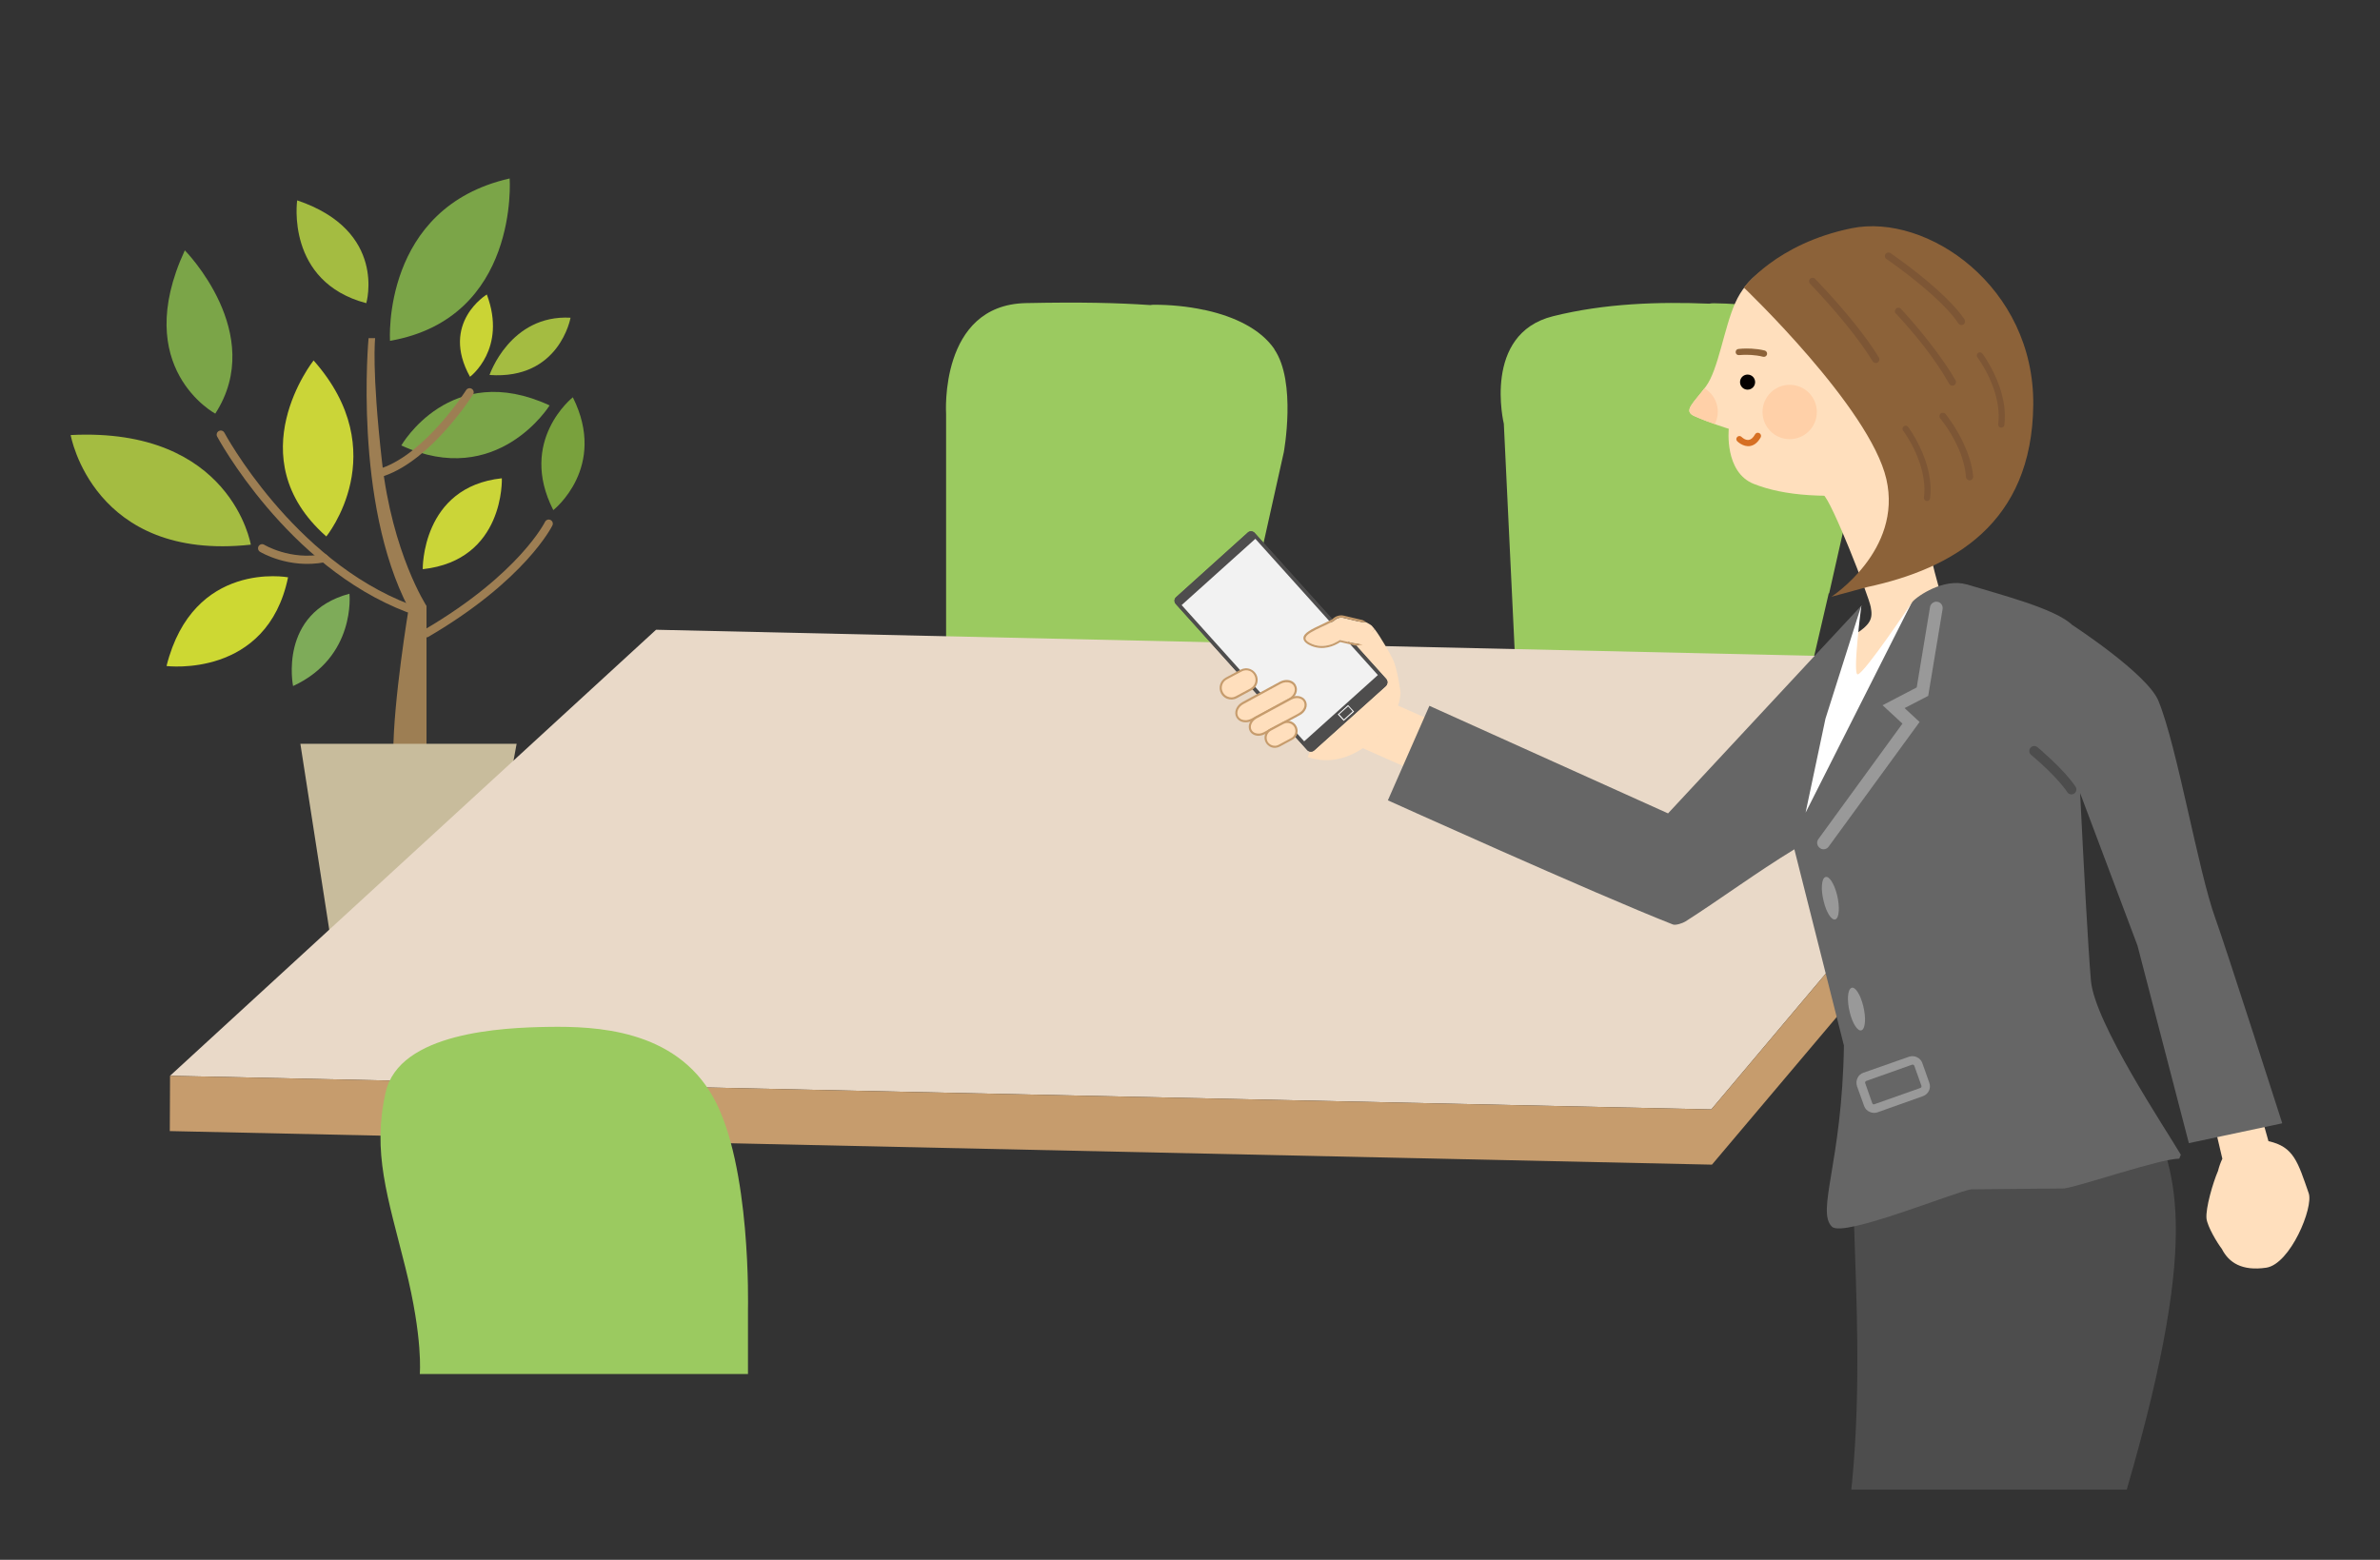 <?xml version="1.0" encoding="UTF-8"?><svg id="_レイヤー_1" xmlns="http://www.w3.org/2000/svg" xmlns:xlink="http://www.w3.org/1999/xlink" viewBox="0 0 290 190.1"><rect x="0" y="0" width="290" height="190.1" fill="#333333" stroke="none"/><defs><style>.cls-1,.cls-2,.cls-3{fill:none;}.cls-4{fill:#79a13d;}.cls-5{fill:#ffd0a8;}.cls-5,.cls-6,.cls-7,.cls-8,.cls-9,.cls-10{fill-rule:evenodd;}.cls-6{fill:#d66f24;}.cls-11{fill:#cdd833;}.cls-12{fill:#cad435;}.cls-13{fill:#4d4d4d;}.cls-14{fill:#7eab59;}.cls-7{fill:#7d5635;}.cls-15{fill:#cbd538;}.cls-16{fill:#f2c097;}.cls-17{fill:#fff;}.cls-18{fill:#7ba548;}.cls-19{fill:#c8bc9c;}.cls-8,.cls-20{fill:#ffdfbd;}.cls-21{fill:#666;}.cls-2{clip-rule:evenodd;}.cls-9{fill:#040000;}.cls-22{fill:#c69c6d;}.cls-23{fill:#4e4d4d;}.cls-24{fill:#f2f2f2;}.cls-25,.cls-10{fill:#8c6239;}.cls-3{stroke:#9d7e53;stroke-linecap:round;stroke-linejoin:round;}.cls-26{fill:#a4bc41;}.cls-27{fill:#9bca60;}.cls-28{fill:#9d7e53;}.cls-29{fill:#e9d9c8;}.cls-30{clip-path:url(#clippath);}.cls-31{fill:#999;}</style><clipPath id="clippath"><path class="cls-2" d="M226.42,60.78c1.54-.19,8.8-2.39,10.83-3.82,2.04-1.44,5.77-9.84,2.19-16.56-3.58-6.72-10.21-12.83-20.23-9.57h0c-3.73,1.22-6.39,2.98-7.77,6.08-1.38,3.11-2.06,8.14-3.58,10.19-1.52,2.05-2.84,2.98-1.39,3.62,1.9.84,4.18,1.54,4.18,1.54,0,0-.57,5.29,3.06,6.72,3.63,1.43,9.23,1.89,12.8,1.7l-.1.1Z"/></clipPath></defs><rect class="cls-1" width="290" height="190.1"/><path class="cls-27" d="M226.23,43.52c-1.39-3.7-6.28-5.39-11.2-6.1-.01,0-.02,0-.03,0,0,0-.01,0-.02,0-2.13-.31-4.27-.43-6.13-.46-.2,0-.39.01-.58.05-6.19-.25-12.74-.04-19.04,1.53-8.65,2.16-5.99,13.11-5.99,13.11l1.32,27.6,8.32,8.18,18.16-3.42,9.2-.55,2.59-11.15h.05s3.91-17.3,3.91-17.3c0,0,1.41-6.15-.58-11.47Z"/><path class="cls-27" d="M155.27,42.53c-1.69-2.45-4.85-3.93-8.25-4.7-.04-.01-.09-.02-.13-.03-.04,0-.08-.02-.13-.03-.01,0-.02,0-.04,0,0,0,0,0,0,0-2.04-.44-4.16-.63-6.08-.63-.16,0-.32.01-.48.04-3.96-.27-8.42-.38-15.17-.24-10.57.23-9.71,13.49-9.71,13.49v27.3l16.25.37v4.28l18.53.75,2.6-11.23h.03s.81-3.65.81-3.65h0s2.93-13.14,2.93-13.14c0,0,1.58-8.56-1.16-12.55Z"/><path class="cls-18" d="M26.23,50.41s-10.36-5.54-3.71-19.9c0,0,10.03,10.14,3.71,19.9Z"/><path class="cls-26" d="M36.21,24.42s-1.44,9.92,8.42,12.53c0,0,2.6-8.81-8.42-12.53Z"/><path class="cls-18" d="M47.52,41.54s-1.05-16.24,14.58-19.79c0,0,1.22,17.02-14.58,19.79Z"/><path class="cls-12" d="M59.32,35.89s-5.71,3.44-2.05,10.03c0,0,4.54-3.38,2.05-10.03Z"/><path class="cls-26" d="M59.65,45.7s2.49-7.37,9.87-6.98c0,0-1.33,7.59-9.87,6.98Z"/><path class="cls-18" d="M48.9,54.29s5.99-10.48,18.07-4.88c0,0-6.37,10.25-18.07,4.88Z"/><path class="cls-15" d="M38.21,43.93s-9.37,11.81,1.55,21.45c0,0,8.37-10.25-1.55-21.45Z"/><path class="cls-26" d="M8.61,53.02s2.72,15.46,21.95,13.36c0,0-2.38-14.35-21.95-13.36Z"/><path class="cls-11" d="M35.1,70.36s-11.55-2.16-14.81,10.81c0,0,12.26,1.55,14.81-10.81Z"/><path class="cls-14" d="M35.71,83.61s-1.83-8.92,6.87-11.25c0,0,.83,7.7-6.87,11.25Z"/><path class="cls-15" d="M51.51,69.37s-.17-10.03,9.64-11.08c0,0,.39,9.98-9.64,11.08Z"/><path class="cls-4" d="M69.8,48.42s-6.71,5.27-2.38,13.75c0,0,6.65-5.21,2.38-13.75Z"/><path class="cls-28" d="M45.69,41.21h-.78s-1.88,19.98,4.89,32.93c0,0-1.88,11.24-1.88,17.67h4.05v-17.96s-4.16-6.37-5.43-17.62c-1.27-11.25-.83-15.02-.83-15.02Z"/><path class="cls-3" d="M26.9,52.97s8.37,15.65,22.89,21.18"/><path class="cls-3" d="M31.94,66.82s3.31,2.03,7.56,1.21"/><path class="cls-3" d="M57.22,47.81s-4.89,7.74-10.53,9.71"/><path class="cls-3" d="M66.86,63.82s-3.16,6.48-14.91,13.36"/><polygon class="cls-19" points="36.6 90.65 62.95 90.65 58.06 117.17 40.72 117.17 36.6 90.65"/><polygon class="cls-29" points="254.47 80.68 79.94 76.75 20.72 131.11 208.52 135.21 254.47 80.68"/><polygon class="cls-22" points="208.6 141.94 254.5 87.6 254.47 80.68 208.52 135.21 20.72 131.11 20.69 137.85 208.6 141.94"/><path class="cls-27" d="M51.15,167.47s.42-4.32-1.75-12.97c-2.16-8.65-4.07-14.05-2.41-21.37,1.66-7.32,14.22-7.9,19.87-7.98,5.65-.08,15.38.25,20.04,8.56s4.24,25.77,4.24,25.77v7.98s-39.99,0-39.99,0Z"/><path class="cls-8" d="M222.15,60.27c1.02.72,5.55,12.35,5.8,13.71.25,1.36.11,2.14-2.29,3.55-2.4,1.41-4.16,2.14-6.96,5.06-2.8,2.91,12.41,6.6,20.38,4.86,7.96-1.74,8.17-3.7,8.62-3.98.34-.22-1.42-2.23-4.62-4.53-2.58-1.86-5.29-3.1-6.4-6.02-1.11-2.91-2.97-12.34-3.36-14.01l-11.18,1.35Z"/><path class="cls-8" d="M231.64,59.71c2.22-.67,3.57-1.31,5.61-2.75,2.04-1.44,5.77-9.84,2.19-16.56-3.58-6.72-10.21-12.83-20.23-9.57h0c-3.73,1.22-6.39,2.98-7.77,6.08-1.38,3.11-2.06,8.14-3.58,10.19-1.52,2.05-2.84,2.98-1.39,3.62,1.9.84,4.18,1.54,4.18,1.54,0,0-.57,5.29,3.06,6.72,3.63,1.43,8.79,1.91,16.78.92l1.14-.2Z"/><g class="cls-30"><path class="cls-5" d="M206,46.86c1.83,0,3.31,1.48,3.31,3.31s-1.48,3.31-3.31,3.31c-1.83,0-3.31-1.48-3.31-3.31s1.48-3.31,3.31-3.31h0Z"/></g><path class="cls-9" d="M212.94,45.65c.51,0,.92.41.92.92s-.41.92-.92.92-.92-.41-.92-.92.41-.92.92-.92h0Z"/><path class="cls-10" d="M211.9,43.28s.64-.07,1.48-.02c.45.03.96.09,1.45.22.21.05.42-.07.48-.28.05-.21-.07-.42-.28-.48-.55-.14-1.1-.2-1.6-.23-.91-.05-1.61.04-1.61.04-.21.02-.35.21-.33.42.02.21.21.35.42.33h0Z"/><path class="cls-5" d="M218.07,46.9c1.83,0,3.31,1.48,3.31,3.31s-1.48,3.31-3.31,3.31-3.31-1.48-3.31-3.31,1.49-3.31,3.31-3.31h0Z"/><path class="cls-6" d="M211.67,53.77s.72.73,1.57.59c.42-.07.88-.33,1.29-1.04.11-.19.04-.43-.15-.53-.19-.11-.43-.04-.53.15-.24.43-.49.62-.74.67-.49.08-.9-.36-.9-.36-.15-.15-.38-.15-.53,0s-.15.38,0,.53h0Z"/><path class="cls-25" d="M212.5,35.05s3.91-5.35,13.1-7.23c9.19-1.89,22.3,7.11,22.15,21.54s-9.79,19.95-20.25,22.19l-4.35,1.18s8.7-5.64,6.7-14.34c-2-8.7-17.35-23.33-17.35-23.33Z"/><path class="cls-7" d="M229.86,31.56s2.97,2.03,5.61,4.41c1.25,1.13,2.43,2.34,3.16,3.45.13.2.41.26.61.12.2-.13.26-.41.13-.61-.77-1.16-2-2.43-3.31-3.61-2.68-2.42-5.71-4.47-5.71-4.47-.2-.14-.47-.08-.61.11-.14.2-.08.47.11.61h0Z"/><path class="cls-7" d="M220.55,34.58s2.45,2.52,4.82,5.5c1.02,1.29,2.03,2.66,2.81,3.95.13.21.4.28.61.15.21-.13.28-.4.15-.61-.8-1.32-1.83-2.73-2.88-4.04-2.4-3.01-4.9-5.55-4.9-5.55-.16-.17-.43-.17-.6,0-.17.16-.17.44,0,.6h0Z"/><path class="cls-7" d="M231,38.2s1.68,1.75,3.51,4.11c1.05,1.36,2.14,2.93,3,4.47.12.21.39.29.6.17.21-.12.29-.39.17-.6-.71-1.25-1.59-2.5-2.45-3.66-2.1-2.82-4.21-5.06-4.21-5.06-.16-.17-.43-.18-.6-.01-.17.16-.18.43-.02.6h0Z"/><path class="cls-7" d="M240.94,43.55s1.24,1.62,2.01,3.88c.43,1.28.72,2.76.53,4.27-.03.21.12.4.33.42.21.03.4-.12.42-.33.2-1.62-.1-3.22-.57-4.6-.81-2.38-2.11-4.1-2.11-4.1-.13-.17-.37-.2-.53-.07-.17.13-.2.37-.07.53h0Z"/><path class="cls-7" d="M231.89,52.49s1.24,1.62,2.01,3.88c.43,1.28.72,2.76.53,4.27-.03.21.12.4.33.42.21.03.4-.12.42-.33.2-1.62-.1-3.22-.57-4.6-.81-2.38-2.11-4.1-2.11-4.1-.13-.17-.37-.2-.53-.07-.17.13-.2.37-.07.53h0Z"/><path class="cls-7" d="M236.43,51.01s1.17,1.39,2.08,3.36c.52,1.11.94,2.42,1.04,3.76.02.24.23.43.48.41s.42-.23.4-.48c-.13-1.44-.62-2.84-1.18-4.04-.97-2.08-2.18-3.56-2.18-3.56-.15-.18-.42-.21-.6-.06-.18.15-.21.42-.06.6h0Z"/><path class="cls-20" d="M276.13,154.5c-2.94.43-4.55-.61-5.4-2.29-.6-.78-1.74-2.7-1.87-3.69-.13-1.26.79-4.41,1.4-5.81.14-.55.32-1.05.53-1.49l-1.71-7.29,4.8-3.84,2.53,8.99c3.1.67,3.58,2.56,4.9,6.33.62,1.74-2.25,8.66-5.18,9.09Z"/><polygon class="cls-20" points="165.82 91.08 176.36 95.75 178.92 89.79 168.39 85.13 165.82 91.08"/><path class="cls-13" d="M259.13,181.55h-33.55c.01-.27.06-.56.09-.88,2.26-23.43-2.55-45.47,2.76-47.03,16.14-4.74,17.47-5.49,24.92-5.21,4.32.15,7.5,3.97,8.53,6.71,2.74,7.42,6.79,13.66-2.74,46.41Z"/><path class="cls-20" d="M169.74,87.32c-.94,1.58-4.93,6.75-10.4,4.95l5.46-13.65.34.08c.08.02.17.03.26.02l2.08-2.07c.8,1.04,1.97,3.16,2.12,3.47,0,.02,0,.04.02.04h0s0,0,0,0c.66,1.16,1.03,4.23,1.03,4.23,0,0,.04,1.34-.9,2.93Z"/><path class="cls-21" d="M278.1,136.9l-11.39,2.42-6.26-24.08-6.99-18.58c.44,8.82.94,18.43,1.32,22.87.45,5.14,9.11,18.07,10.95,21.2l-.19.48c-2.41.02-11.98,3.35-14.02,3.63l-11.34.11c-1.9.27-15.55,5.9-16.95,4.56-1.96-1.88,1.23-7.81,1.45-22.08l-6.04-23.92c-4.55,2.77-9.08,6.12-13.25,8.78-.34.22-1.2.51-1.55.38-9.68-3.81-34.73-15.13-34.73-15.13l5.06-11.52,29.08,13.11,23.57-25.34-.07.25-.25,1.28v.02c-.67,2.86-3.44,10.08-2.57,9.91,0,0,3.54-3.35,3.8-3.59,1.87-1.89,5-7.97,5.31-8.33.64-.73,3.83-2.89,6.57-2.11t.05.01h0s.01,0,.02,0c4.13,1.26,10.73,2.94,12.8,4.92,0,0,9.16,5.96,10.52,9.26,2.31,5.63,4.85,20.79,6.95,26.55,1.19,3.26,8.14,24.94,8.14,24.94Z"/><path class="cls-31" d="M225.59,120.4c.45-.2,1.1.79,1.44,2.2.36,1.43.27,2.75-.19,2.96-.45.2-1.11-.78-1.45-2.2-.36-1.43-.27-2.75.19-2.95Z"/><path class="cls-31" d="M235.09,131.98l-.86-2.43c-.22-.63-.96-.98-1.6-.77l-5.58,1.96c-.66.22-.99.95-.78,1.63l.87,2.42c.12.34.37.6.72.74.29.12.6.13.89.04l5.57-1.98c.65-.24,1-.95.77-1.6Z"/><path class="cls-21" d="M233.98,132.6l-5.57,1.97c-.13.05-.22.02-.28-.12l-.86-2.45c-.03-.11.02-.23.13-.26l5.58-1.98h.14c.07.03.11.07.14.14l.86,2.42c.04.11-.03.25-.14.29Z"/><path class="cls-23" d="M168.91,82.75c.22.25.18.63-.05.86l-8.73,7.84c-.25.22-.63.19-.85-.04l-16.01-17.8c-.23-.25-.2-.63.04-.84l8.73-7.87c.23-.22.61-.2.84.04l16.03,17.8Z"/><path class="cls-23" d="M152.88,64.95c-.23-.24-.61-.26-.84-.04l-8.73,7.87c-.25.21-.27.59-.04.84l16.01,17.8c.22.23.6.27.85.04l8.73-7.84c.24-.23.27-.61.05-.86l-16.03-17.8Z"/><rect class="cls-24" x="149.89" y="66.84" width="12.08" height="22.33" transform="translate(-12.17 124.26) rotate(-41.96)"/><polygon class="cls-17" points="164.26 85.93 163.01 87.07 163.73 87.85 164.99 86.72 164.26 85.93"/><polygon class="cls-23" points="164.82 86.7 163.75 87.68 163.18 87.06 164.27 86.08 164.82 86.7"/><path class="cls-16" d="M150.76,87.35c.3.55,1.1.71,1.77.34l4.57-2.48c.67-.36.98-1.12.67-1.68h0c-.29-.55-1.08-.7-1.77-.34l-4.57,2.48c-.67.36-.98,1.11-.68,1.67h0Z"/><path class="cls-22" d="M157.89,83.48c-.12-.23-.32-.41-.58-.51-.42-.17-.92-.12-1.37.12l-4.56,2.48c-.74.41-1.07,1.24-.73,1.85.12.23.33.41.58.51.42.17.93.13,1.37-.11l4.57-2.48c.74-.4,1.07-1.23.72-1.85Z"/><path class="cls-20" d="M157.04,85.11l-4.56,2.48c-.38.21-.8.24-1.15.11-.21-.08-.36-.22-.46-.39-.27-.49.02-1.17.63-1.5l4.57-2.49c.37-.19.8-.23,1.15-.09.2.08.36.21.45.39.27.49-.01,1.17-.63,1.5Z"/><path class="cls-16" d="M152.39,89.03c.29.53,1.04.66,1.67.33l4.28-2.32c.63-.35.92-1.05.63-1.57h0c-.27-.53-1.03-.66-1.66-.32l-4.28,2.32c-.65.34-.93,1.04-.64,1.57h0Z"/><path class="cls-22" d="M159.09,85.4c-.12-.22-.31-.39-.56-.48-.39-.16-.88-.12-1.28.11l-4.29,2.31c-.68.38-.99,1.16-.68,1.75.12.22.31.38.56.49.4.16.87.11,1.29-.11l4.27-2.32c.34-.18.59-.45.73-.78.14-.33.12-.67-.03-.96Z"/><path class="cls-20" d="M158.27,86.92l-4.28,2.32c-.34.19-.74.22-1.06.09-.18-.07-.33-.19-.43-.37-.24-.45.03-1.07.59-1.39l4.28-2.32c.35-.19.75-.23,1.07-.1.19.08.34.2.42.36.12.22.13.49.03.74-.11.27-.33.5-.61.65Z"/><path class="cls-16" d="M148.89,84.44c-.33-.63-.11-1.41.51-1.75l1.82-.96c.62-.33,1.4-.1,1.74.52h0c.33.63.1,1.42-.53,1.76l-1.81.96c-.63.33-1.41.1-1.74-.53h0Z"/><path class="cls-22" d="M153.08,82.2c-.16-.3-.42-.53-.72-.65-.4-.16-.83-.13-1.2.07l-1.8.96c-.33.18-.58.48-.69.84-.11.37-.07.75.11,1.09.16.29.41.52.71.64.41.16.84.14,1.21-.06l1.8-.97c.68-.37.95-1.23.58-1.92Z"/><path class="cls-20" d="M152.38,83.89l-1.81.97c-.3.17-.65.18-.98.04-.25-.1-.45-.28-.58-.53-.15-.27-.18-.59-.09-.88.09-.3.29-.54.56-.69l1.8-.96c.3-.17.67-.2.99-.07.26.1.46.3.58.54.3.57.09,1.27-.47,1.57Z"/><path class="cls-16" d="M154.34,90.44c-.29-.54-.09-1.21.45-1.5l1.53-.83c.55-.28,1.23-.08,1.51.46h0c.3.54.08,1.21-.45,1.5l-1.55.82c-.55.29-1.21.09-1.5-.45h0Z"/><path class="cls-22" d="M157.96,88.5c-.12-.25-.36-.46-.63-.57-.35-.14-.72-.12-1.04.06l-1.56.82c-.3.15-.5.42-.6.74-.09.31-.06.65.1.94.14.25.37.46.64.57.33.13.71.11,1.04-.06l1.54-.83c.29-.15.51-.41.61-.73.1-.32.06-.65-.1-.95Z"/><path class="cls-20" d="M157.33,89.95l-1.55.83c-.45.25-1.08.06-1.33-.4-.11-.23-.15-.5-.07-.75.08-.25.25-.45.48-.58l1.55-.83c.25-.13.55-.15.82-.04.21.08.39.24.5.45.12.24.15.49.07.74-.07.25-.24.46-.47.58Z"/><path class="cls-13" d="M248.94,91.64c-.21-.18-.44-.38-.68-.58-.25-.21-.63-.18-.85.07-.21.25-.19.64.07.86,3.3,2.78,4.39,4.51,4.41,4.54.17.28.54.37.83.2.28-.18.36-.54.2-.83-.05-.07-1.03-1.66-3.99-4.25Z"/><path class="cls-17" d="M226.81,73.77s-1.12,8.57-.44,8.42c.87-.2,6.53-8.68,6.53-8.68l-12.89,25.53,2.42-11.45,4.38-13.82Z"/><path class="cls-31" d="M221.91,103.44c-.05-.02-.11-.04-.16-.09-.36-.25-.44-.74-.18-1.09l10.24-14.07-2.42-2.24,4.16-2.17,1.62-9.79c.07-.42.48-.72.9-.65.43.07.71.48.63.91l-1.75,10.56-2.88,1.49,1.83,1.69-11.08,15.19c-.21.3-.59.4-.92.27Z"/><path class="cls-31" d="M222.41,106.9c.45-.21,1.09.78,1.44,2.2.34,1.42.26,2.74-.19,2.94-.45.2-1.11-.78-1.45-2.21-.36-1.42-.27-2.74.2-2.94Z"/><path class="cls-20" d="M167.47,76.65l-1.42,1.95-.93-.18-.23-.04-1.62-.38c-.19.12-.45.27-.75.41-.07.03-.13.06-.19.08-.66.24-1.52.38-2.41.02-.11-.05-.23-.1-.34-.16-1.61-.86,1.05-1.65,2.92-2.65.3-.32.74-.5,1.18-.4l1.76.42.36.06s.08.03.11.04h.19s.2,0,.2,0l.18.03s.52.27.66.4c.09.1.21.24.33.39Z"/><path class="cls-22" d="M165.12,78.42l-.23-.04-1.62-.38c-.19.12-.45.27-.75.41-.07.03-.13.06-.19.08-.66.24-1.52.38-2.41.02-.11-.05-.23-.1-.34-.16-1.61-.86,1.05-1.65,2.92-2.65.3-.32.74-.5,1.18-.4l1.76.42.36.06s.08.03.11.04h.12s.27,0,.27,0l.18.03c-.13-.11-.26-.2-.41-.26-.06-.02-.14-.06-.22-.06l-2.12-.5c-.5-.11-1.03.06-1.4.45-.4.21-.83.4-1.25.61-1.25.58-2.24,1.05-2.26,1.67,0,.45.47.71.63.8.11.06.24.12.36.17,1.45.58,2.77,0,3.5-.48l1.48.34.34.08c.08.02.84-.1.92-.1l-.93-.18Z"/></svg>